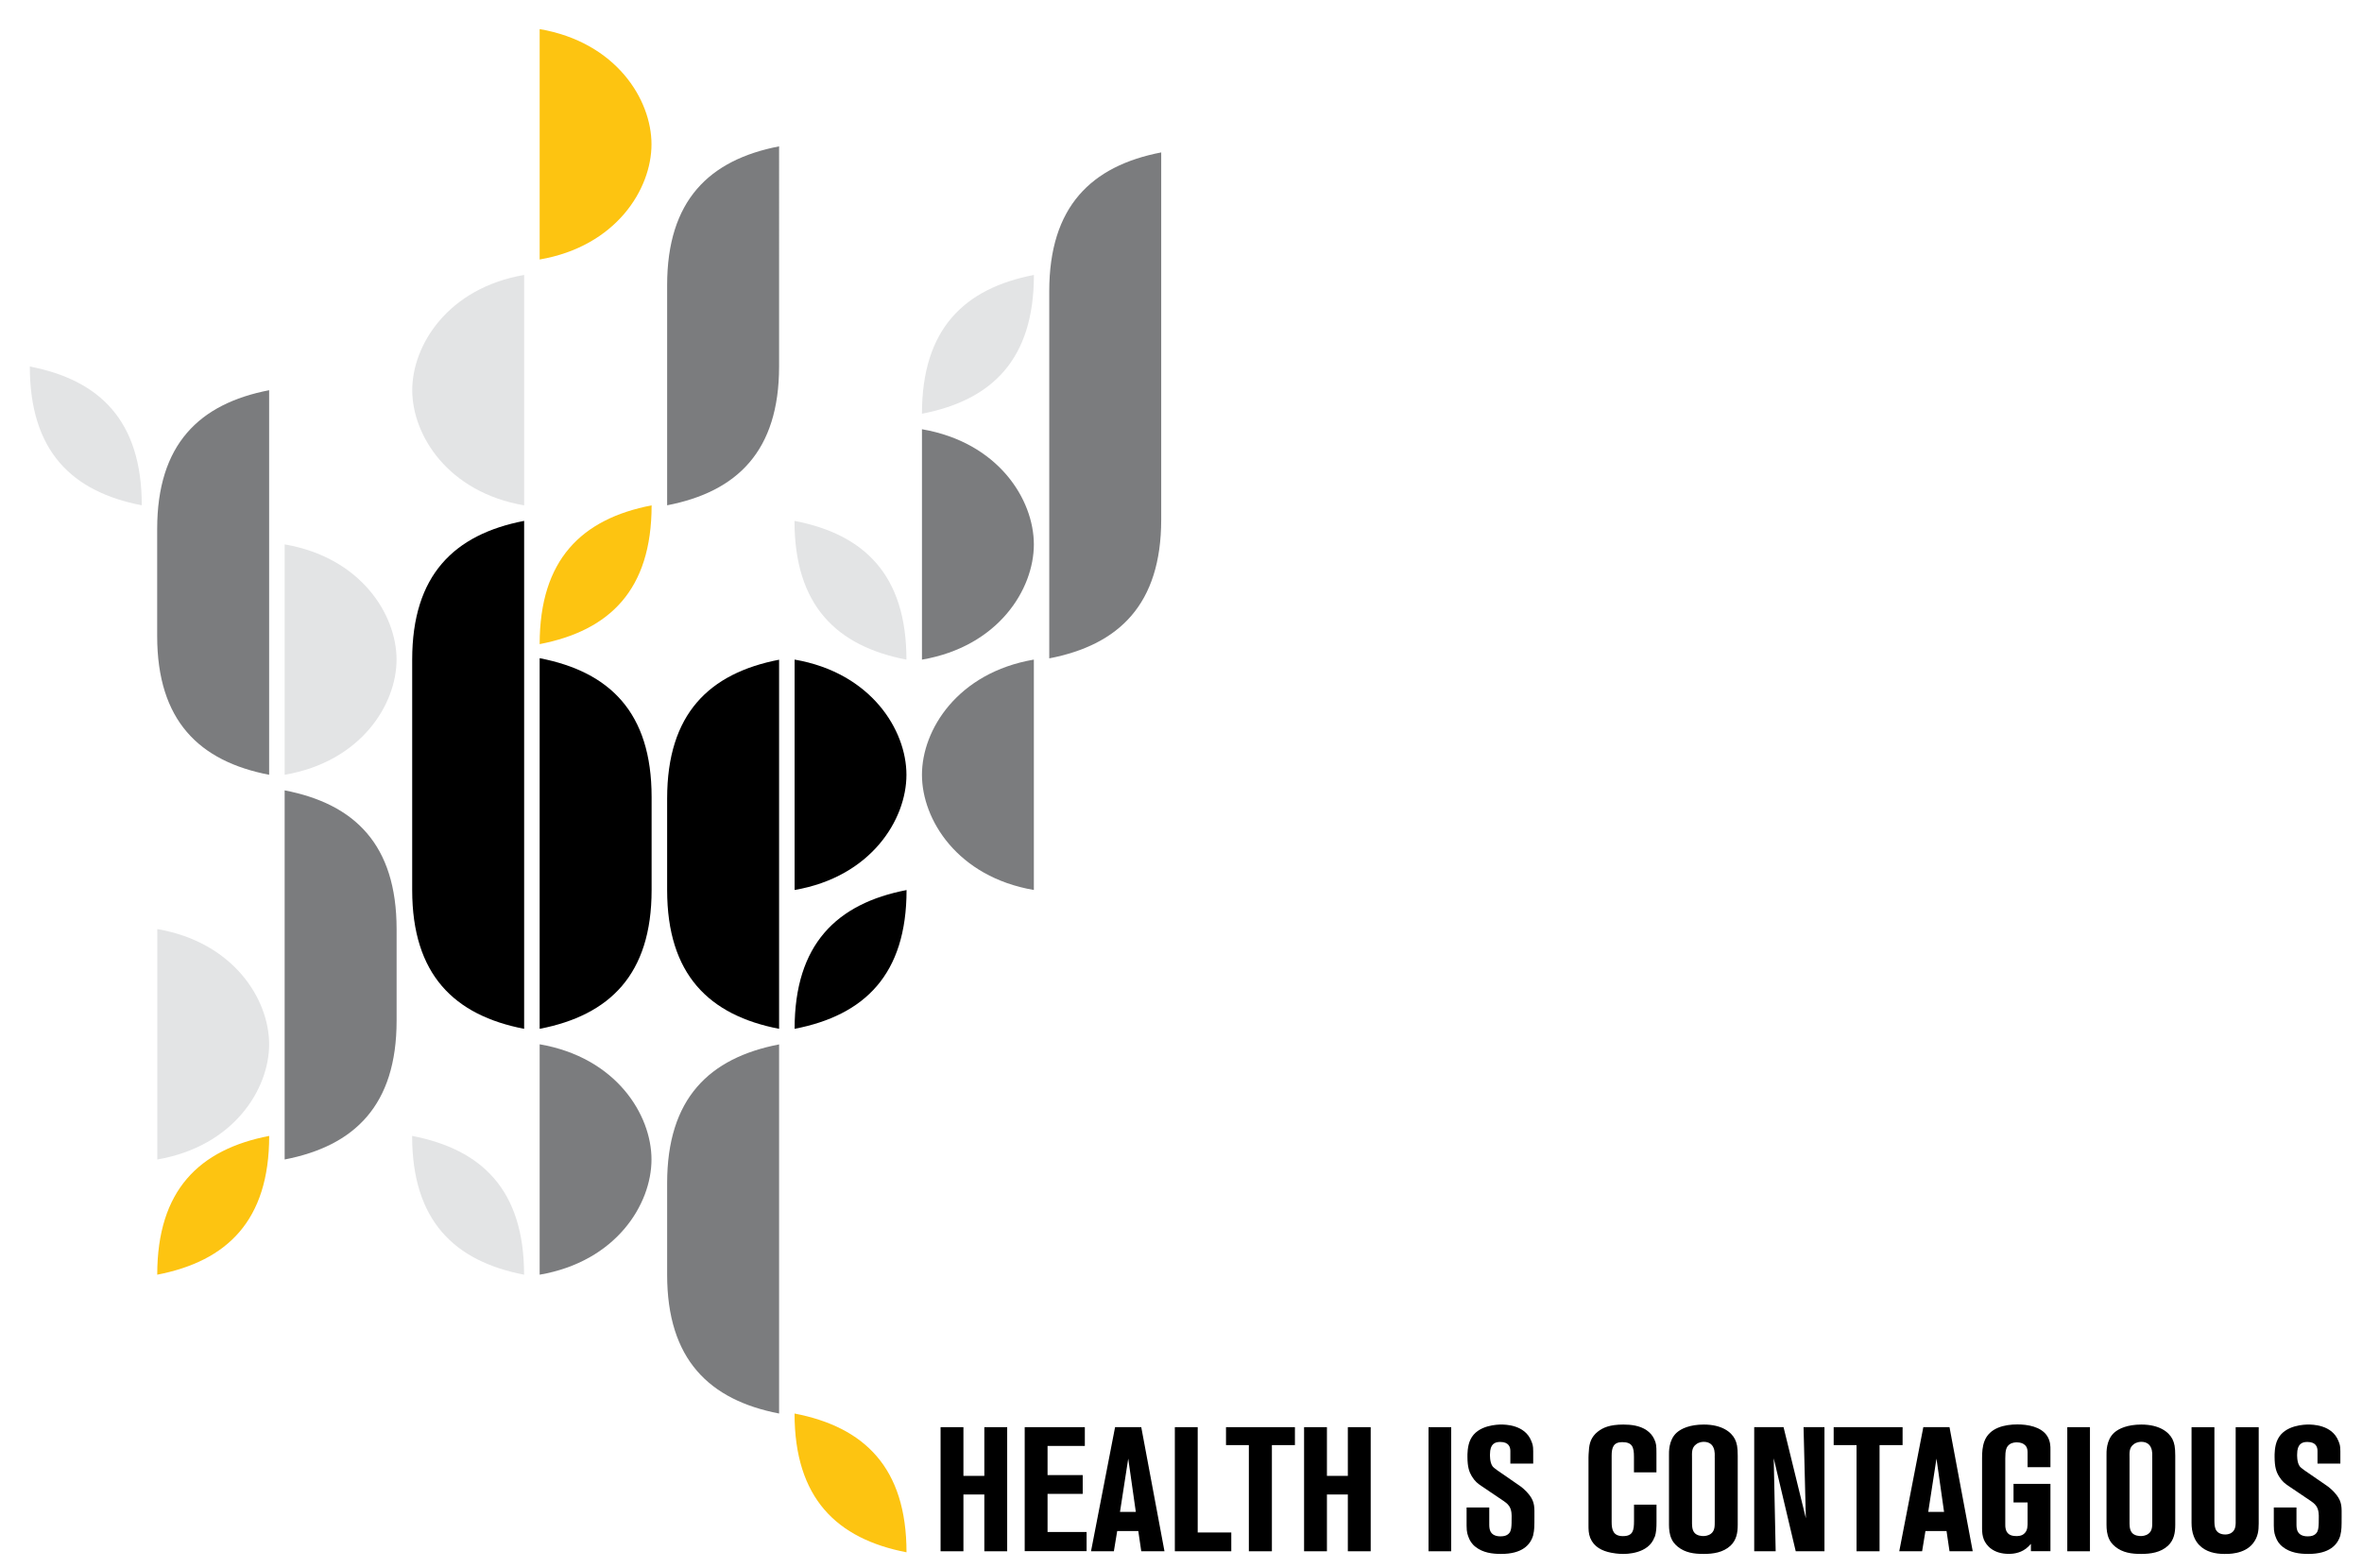 <?xml version="1.0" encoding="UTF-8"?><svg id="Layer_1" xmlns="http://www.w3.org/2000/svg" viewBox="0 0 389.67 258.67"><defs><style>.cls-1{fill:#7b7c7e;}.cls-1,.cls-2,.cls-3,.cls-4{stroke-width:0px;}.cls-3{fill:#e3e4e5;}.cls-4{fill:#fdc411;}</style></defs><path class="cls-1" d="m110.06,83.38c11.53-2.23,18.47-8.93,18.47-22.9V24.15c-11.53,2.23-18.47,8.93-18.47,22.9v36.33Z"/><path class="cls-1" d="m173.1,108.64c11.53-2.23,18.47-8.94,18.47-22.9V25.15c-11.53,2.23-18.47,8.93-18.47,22.9v60.59Z"/><path class="cls-2" d="m128.53,169.77c-11.53-2.23-18.47-8.94-18.47-22.9v-15.11c0-13.97,6.94-20.67,18.47-22.9v60.92Z"/><path class="cls-1" d="m128.53,233.25c-11.53-2.23-18.47-8.94-18.47-22.9v-15.11c0-13.97,6.94-20.67,18.47-22.9v60.92Z"/><path class="cls-1" d="m46.96,191.33c11.53-2.23,18.47-8.94,18.47-22.9v-15.11c0-13.97-6.94-20.67-18.47-22.9v60.92Z"/><path class="cls-2" d="m86.47,169.77c-11.53-2.23-18.47-8.94-18.47-22.9v-38.02c0-13.97,6.94-20.67,18.47-22.9v83.82Z"/><path class="cls-2" d="m89.03,169.77c11.53-2.23,18.47-8.94,18.47-22.9v-15.36c0-13.97-6.94-20.67-18.47-22.9v61.16Z"/><path class="cls-1" d="m44.4,127.85c-11.53-2.23-18.47-8.93-18.47-22.9v-17.66c0-13.97,6.94-20.67,18.47-22.9v63.47Z"/><path class="cls-3" d="m152.1,68.27c11.53-2.23,18.47-8.93,18.47-22.9-11.53,2.23-18.47,8.94-18.47,22.9Z"/><path class="cls-3" d="m86.46,210.34c-11.53-2.23-18.47-8.94-18.47-22.9,11.53,2.23,18.47,8.94,18.47,22.9Z"/><path class="cls-4" d="m25.94,210.34c11.53-2.23,18.47-8.94,18.47-22.9-11.53,2.23-18.47,8.94-18.47,22.9Z"/><path class="cls-2" d="m131.09,169.77c11.53-2.23,18.47-8.94,18.47-22.9-11.52,2.23-18.47,8.94-18.47,22.9Z"/><path class="cls-4" d="m89.03,106.29c11.53-2.23,18.47-8.93,18.47-22.9-11.53,2.23-18.47,8.94-18.47,22.9Z"/><path class="cls-3" d="m149.54,108.85c-11.53-2.23-18.47-8.93-18.47-22.9,11.53,2.23,18.47,8.94,18.47,22.9Z"/><path class="cls-3" d="m23.39,83.38c-11.53-2.23-18.47-8.93-18.47-22.9,11.53,2.23,18.47,8.94,18.47,22.9Z"/><path class="cls-4" d="m149.55,256.15c-11.52-2.23-18.47-8.94-18.47-22.9,11.53,2.23,18.47,8.94,18.47,22.9Z"/><path class="cls-2" d="m131.09,146.86c12.62-2.17,18.45-11.61,18.45-19.01s-5.84-16.84-18.45-19.01v38.02Z"/><path class="cls-4" d="m89.03,42.82c12.62-2.17,18.45-11.61,18.45-19.01s-5.84-16.84-18.45-19.01v38.02Z"/><path class="cls-3" d="m25.95,191.33c12.62-2.17,18.45-11.61,18.45-19.01s-5.84-16.84-18.45-19.01v38.02Z"/><path class="cls-1" d="m89.03,210.34c12.62-2.17,18.45-11.61,18.45-19.01s-5.84-16.84-18.45-19.01v38.02Z"/><path class="cls-1" d="m152.1,108.85c12.62-2.17,18.46-11.61,18.46-19.01s-5.84-16.84-18.46-19.01v38.02Z"/><path class="cls-3" d="m46.96,127.85c12.62-2.17,18.46-11.61,18.46-19.01s-5.84-16.84-18.46-19.01v38.02Z"/><path class="cls-1" d="m170.56,146.86c-12.62-2.17-18.46-11.61-18.46-19.01s5.84-16.84,18.46-19.01v38.02Z"/><path class="cls-3" d="m86.47,83.39c-12.62-2.17-18.46-11.61-18.46-19.01s5.84-16.84,18.46-19.01v38.02Z"/><path class="cls-2" d="m162.39,255.98v-9.37h-3.45v9.37h-3.77v-20.48h3.77v8.04h3.45v-8.04h3.77v20.48h-3.77Z"/><path class="cls-2" d="m169.05,255.98v-20.48h9.92v3.1h-6.15v4.81h5.8v3.1h-5.8v6.29h6.44v3.16h-10.21Z"/><path class="cls-2" d="m188.28,255.98l-.49-3.34h-3.48l-.55,3.34h-3.77l3.97-20.48h4.32l3.83,20.48h-3.83Zm-2.15-15.29l-1.36,8.79h2.61l-1.25-8.79Z"/><path class="cls-2" d="m193.82,255.98v-20.48h3.77v17.38h5.54v3.1h-9.31Z"/><path class="cls-2" d="m209.83,238.46v17.52h-3.8v-17.52h-3.77v-2.96h11.37v2.96h-3.8Z"/><path class="cls-2" d="m222.36,255.98v-9.37h-3.45v9.37h-3.77v-20.48h3.77v8.04h3.45v-8.04h3.77v20.48h-3.77Z"/><path class="cls-2" d="m235.67,255.98v-20.48h3.74v20.48h-3.74Z"/><path class="cls-2" d="m252.95,253.29c-.46,1.65-1.83,3.13-5.31,3.13-1.45,0-2.99-.2-4.21-1.16-.67-.52-.93-1.07-1.07-1.39-.23-.58-.41-.96-.41-2.12v-2.99h3.74v2.38c0,.75-.06,1.62.67,2.09.23.14.58.29,1.16.29.67,0,1.04-.15,1.31-.38.55-.43.55-1.33.55-2.73,0-.26.06-1.19-.41-1.89-.29-.43-.72-.7-.87-.81l-3.57-2.41c-.78-.52-1.19-.84-1.71-1.68-.43-.72-.73-1.51-.73-3.25,0-.29-.03-1.74.49-2.81,1.16-2.49,4.67-2.49,5.08-2.49.61,0,3.89,0,4.96,2.7.2.52.32.73.32,1.71v2.03h-3.77v-2.09c0-.61-.23-1.48-1.68-1.48-.87,0-1.68.32-1.68,2.03,0,.09-.06,1.3.41,1.97.12.17.38.38.78.67l3.65,2.52c.26.17,1.07.78,1.68,1.59.9,1.19.81,2.09.81,3.54,0,1.57,0,2.23-.2,3.02Z"/><path class="cls-2" d="m272.96,253.63c-.99,2.84-4.79,2.79-5.22,2.79-.87,0-1.68-.15-1.94-.2-1.51-.29-2.84-.96-3.45-2.44-.29-.75-.29-1.39-.29-2.15v-11.14c0-.35.03-.72.06-1.07.06-1.31.41-2.32,1.45-3.16.84-.67,1.97-1.19,4.24-1.19,1.3,0,2.7.17,3.83.93.55.38,1.02.9,1.28,1.51.32.67.35,1.07.35,2.32v3.13h-3.71v-2.58c0-1.57-.26-2.41-1.94-2.41-1.45,0-1.74.9-1.74,2.23v10.96c0,1.33.29,2.32,1.86,2.32,1.68,0,1.83-.96,1.83-2.52v-2.67h3.71v2.9c0,.81-.03,1.68-.29,2.44Z"/><path class="cls-2" d="m285.49,255.06c-1.22,1.13-2.87,1.36-4.44,1.36s-3.04-.2-4.26-1.19c-.61-.49-.9-.99-1.02-1.28-.35-.73-.43-1.6-.43-2.35v-11.49c0-.43-.09-2.49,1.28-3.71.75-.67,2.18-1.33,4.47-1.33,2.96,0,4.53,1.22,5.13,2.41.32.67.46,1.3.46,2.73v11.4c0,1.31-.2,2.5-1.19,3.45Zm-2.61-14.59c0-.12.09-1.04-.23-1.65-.17-.38-.61-.9-1.57-.9-.2,0-.75.03-1.22.38-.84.58-.72,1.48-.72,2.32v10.36c0,.61-.03,1.36.35,1.88.44.61,1.36.61,1.54.61s.73-.03,1.19-.35c.7-.49.67-1.31.67-2.06v-10.59Z"/><path class="cls-2" d="m296.25,255.98l-3.63-15.34.32,15.34h-3.54v-20.48h4.84l3.68,15.03-.38-15.03h3.45v20.48h-4.76Z"/><path class="cls-2" d="m310.08,238.46v17.52h-3.8v-17.52h-3.77v-2.96h11.37v2.96h-3.8Z"/><path class="cls-2" d="m321.62,255.98l-.49-3.34h-3.48l-.55,3.34h-3.77l3.97-20.48h4.32l3.83,20.48h-3.83Zm-2.15-15.29l-1.36,8.79h2.61l-1.25-8.79Z"/><path class="cls-2" d="m335.05,255.98v-1.22c-.41.44-.55.58-.81.78-1.1.84-2.38.87-2.84.87-2.55,0-3.71-1.36-4.12-2.38-.23-.58-.29-1.19-.29-1.8v-11.66c0-.93.06-1.86.38-2.73.84-2.26,3.36-2.79,5.45-2.79,1.65,0,3.89.35,4.9,1.89.58.87.55,1.89.55,2.17v2.99h-3.77v-1.97c0-.7.06-1.39-.64-1.83-.17-.12-.55-.29-1.13-.29-.17,0-.75,0-1.19.32-.58.41-.72,1.04-.72,2.32v10.82c0,.12-.03.61.14,1.07.17.43.55.93,1.62.93.2,0,.99.06,1.48-.52.46-.49.44-1.19.44-1.83v-3.19h-2.32v-3.07h6.09v11.11h-3.22Z"/><path class="cls-2" d="m341.05,255.98v-20.48h3.74v20.48h-3.74Z"/><path class="cls-2" d="m357.67,255.06c-1.22,1.13-2.87,1.36-4.44,1.36s-3.04-.2-4.26-1.19c-.61-.49-.9-.99-1.02-1.28-.35-.73-.43-1.6-.43-2.35v-11.49c0-.43-.09-2.49,1.28-3.71.75-.67,2.18-1.33,4.47-1.33,2.96,0,4.53,1.22,5.13,2.41.32.67.46,1.3.46,2.73v11.4c0,1.31-.2,2.5-1.19,3.45Zm-2.61-14.59c0-.12.09-1.04-.23-1.65-.17-.38-.61-.9-1.57-.9-.2,0-.75.03-1.22.38-.84.58-.72,1.48-.72,2.32v10.36c0,.61-.03,1.36.35,1.88.44.61,1.36.61,1.54.61s.73-.03,1.19-.35c.7-.49.67-1.31.67-2.06v-10.59Z"/><path class="cls-2" d="m371.71,254.65c-1.45,1.88-4.24,1.77-4.73,1.77-1.51,0-3.07-.32-4.18-1.48-.2-.2-.61-.7-.87-1.39-.29-.73-.38-1.54-.38-2.26v-15.78h3.77v15.23c0,.55,0,1.1.2,1.6.38.84,1.33.87,1.57.87.17,0,.67,0,1.1-.32.72-.49.64-1.45.64-2.18v-15.2h3.8v15.87c0,1.22-.12,2.23-.93,3.28Z"/><path class="cls-2" d="m386.12,253.29c-.46,1.65-1.83,3.13-5.31,3.13-1.45,0-2.99-.2-4.21-1.16-.67-.52-.93-1.07-1.07-1.39-.23-.58-.41-.96-.41-2.12v-2.99h3.74v2.38c0,.75-.06,1.62.67,2.09.23.14.58.29,1.16.29.67,0,1.04-.15,1.3-.38.55-.43.55-1.33.55-2.73,0-.26.06-1.19-.41-1.89-.29-.43-.73-.7-.87-.81l-3.57-2.41c-.78-.52-1.19-.84-1.71-1.68-.44-.72-.73-1.51-.73-3.25,0-.29-.03-1.74.49-2.81,1.16-2.49,4.67-2.49,5.08-2.49.61,0,3.89,0,4.96,2.7.2.52.32.73.32,1.71v2.03h-3.77v-2.09c0-.61-.23-1.48-1.68-1.48-.87,0-1.68.32-1.68,2.03,0,.09-.06,1.3.41,1.97.12.17.38.38.78.67l3.66,2.52c.26.17,1.07.78,1.68,1.59.9,1.19.81,2.09.81,3.54,0,1.57,0,2.23-.2,3.02Z"/></svg>
